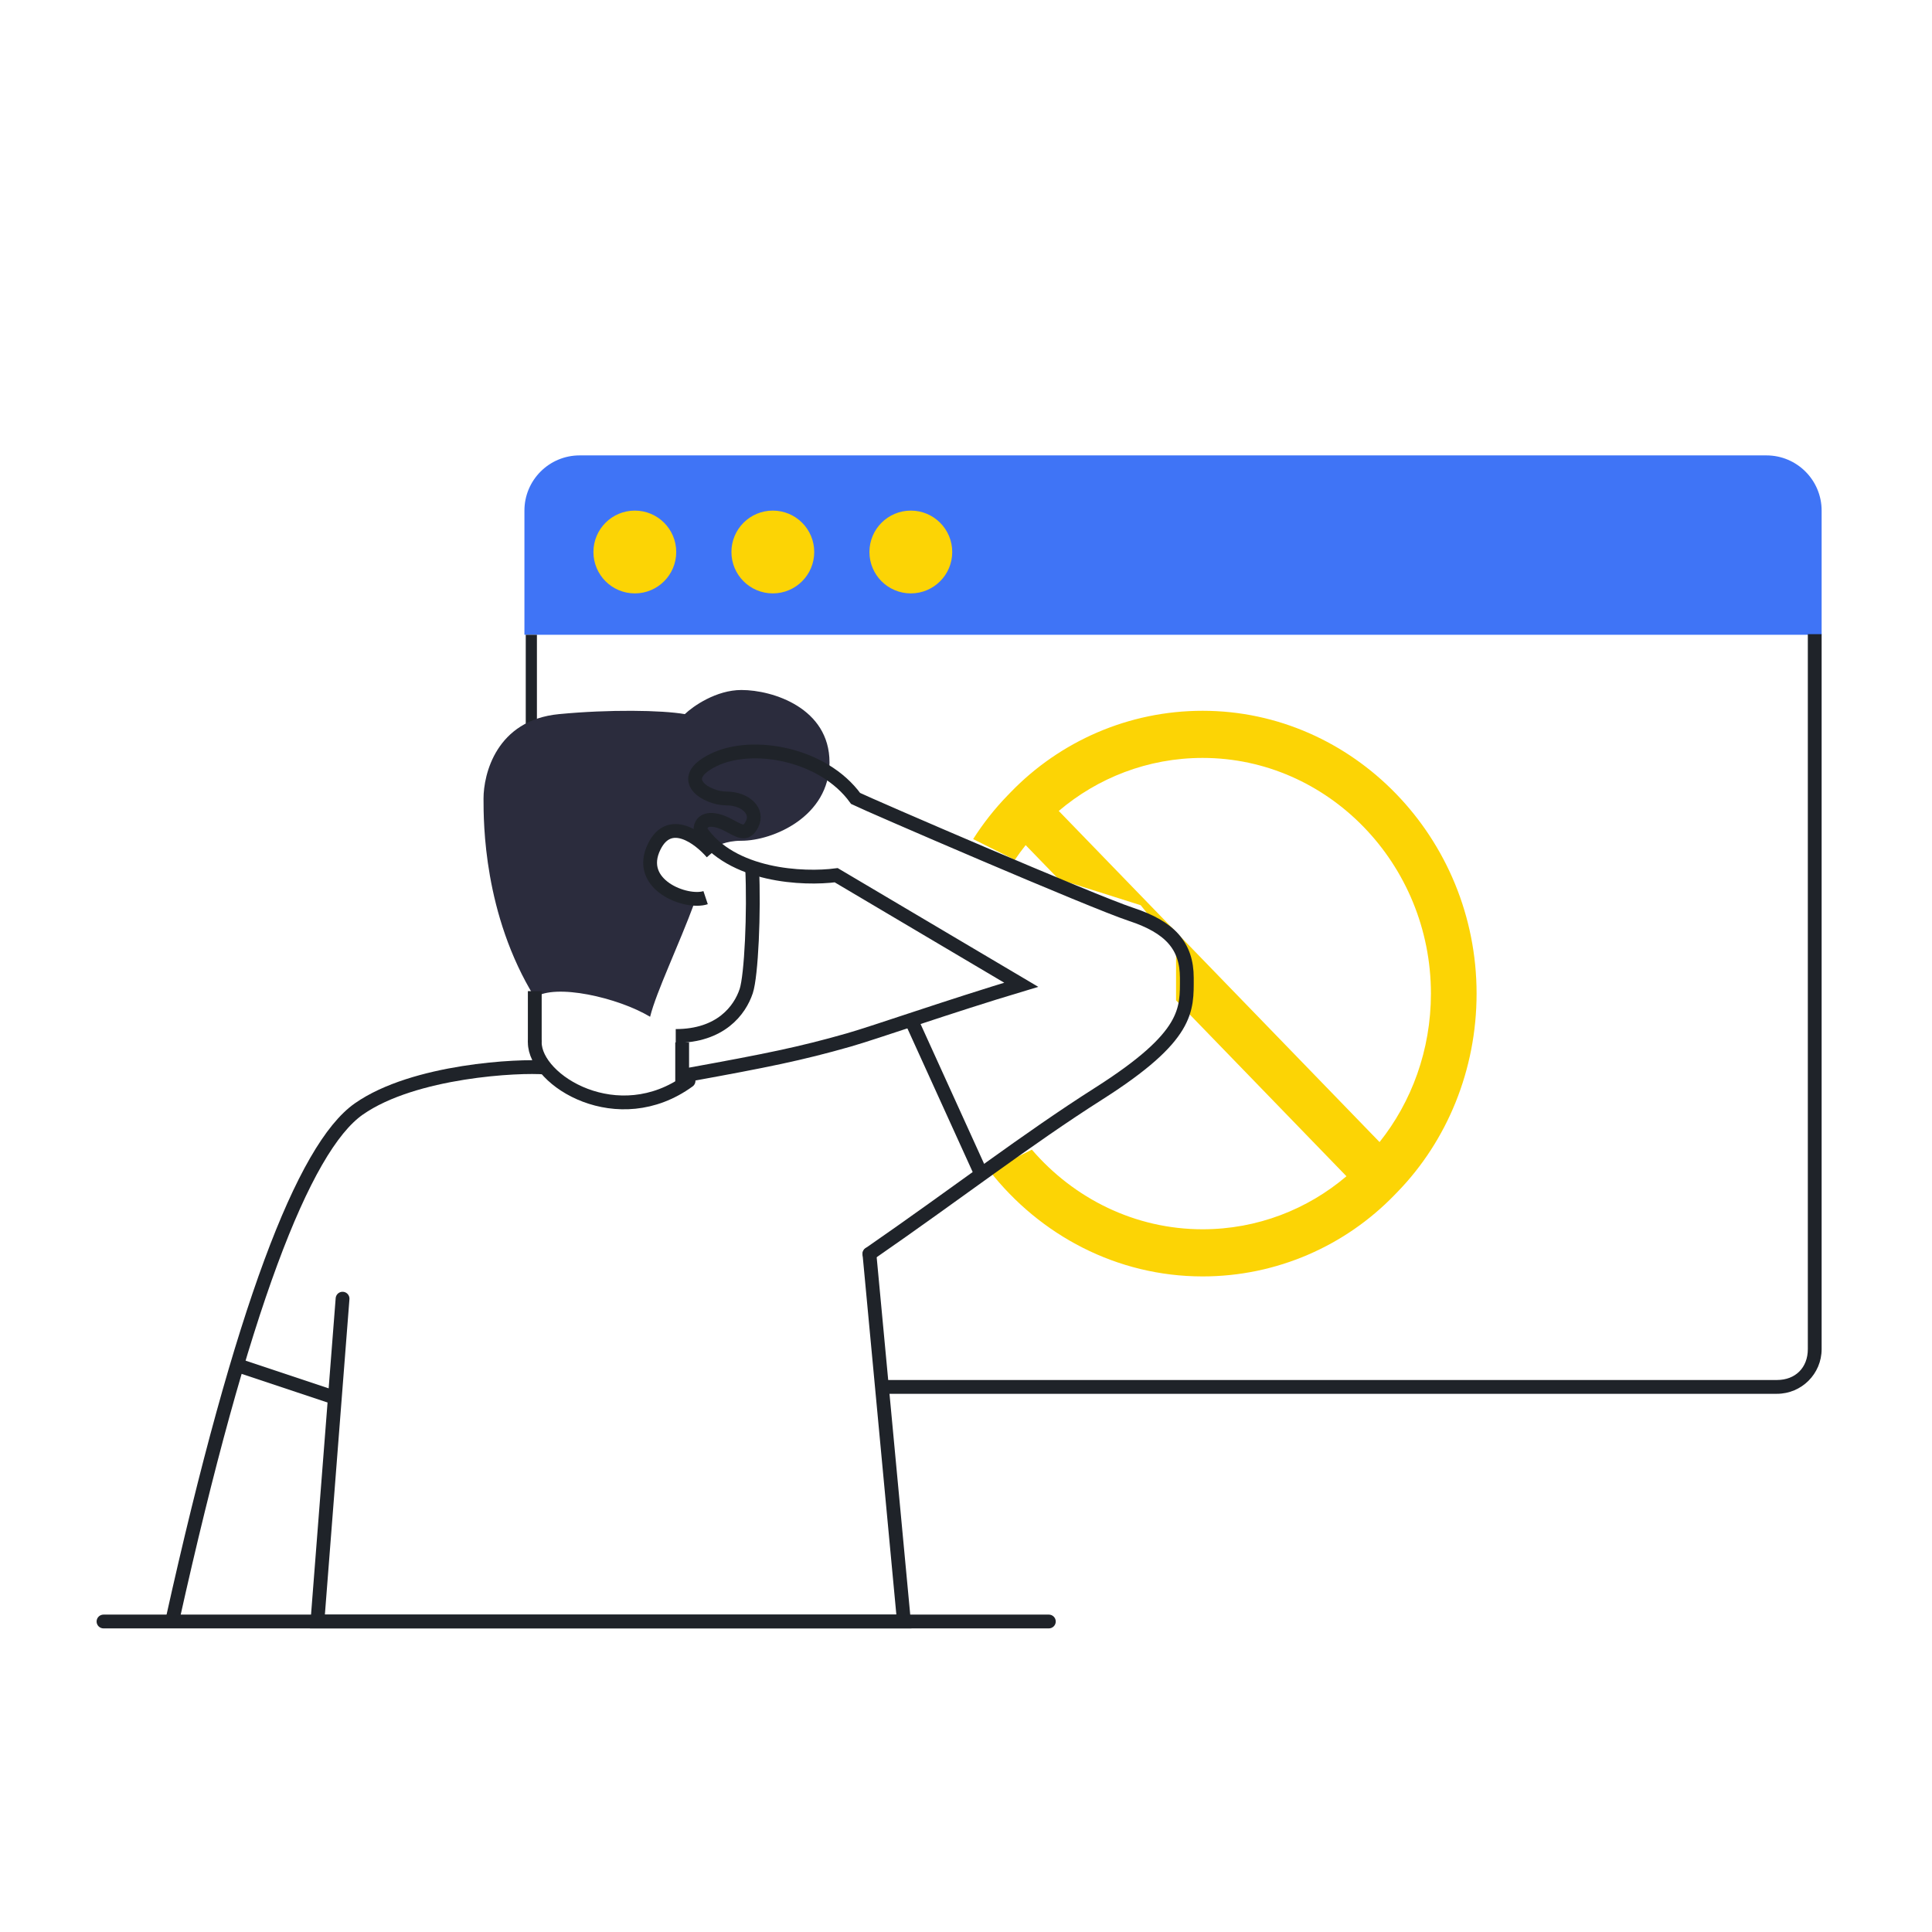 <svg width="140" height="140" viewBox="0 0 140 140" fill="none" xmlns="http://www.w3.org/2000/svg">
<g id="&#229;&#164;&#177;&#230;&#149;&#136;">
<g id="Group 1565715">
<g id="Group 1565716">
<path id="Subtract" fill-rule="evenodd" clip-rule="evenodd" d="M87.146 51.506C98.065 51.506 106.999 60.728 106.999 72C106.999 77.55 104.848 82.674 101.291 86.346L101.209 86.431L101.126 86.517L101.043 86.602C97.486 90.274 92.523 92.494 87.146 92.494C80.926 92.494 75.351 89.502 71.704 84.844L74.774 83.309C77.811 86.843 82.238 89.078 87.146 89.078C91.116 89.078 94.756 87.627 97.569 85.236L85.222 72.49V68.798L82.66 65.596L76.722 63.717L74.323 61.241C74.048 61.586 73.785 61.944 73.536 62.313L70.518 60.804C71.241 59.667 72.072 58.611 73 57.654L73.083 57.569L73.165 57.483L73.248 57.398C76.805 53.726 81.769 51.506 87.146 51.506ZM99.968 82.759C102.284 79.856 103.69 76.099 103.69 72C103.69 62.607 96.245 54.922 87.146 54.922C83.175 54.922 79.535 56.373 76.722 58.764L99.968 82.759Z" fill="#FCD405"/>
<path id="Rectangle 3277" d="M38.002 37C38.002 34.791 39.793 33 42.002 33H128.002C130.211 33 132.002 34.791 132.002 37V46H38.002V37Z" fill="#3F74F6"/>
<path id="Subtract_2" fill-rule="evenodd" clip-rule="evenodd" d="M131.002 45.952V97.762C131.002 99.103 130.106 100 128.764 100H64.002V101H128.764C130.553 101 132.002 99.55 132.002 97.762V45.952H131.002ZM38.098 53V46H38.907V53H38.098Z" fill="#1F2329"/>
<circle id="Ellipse 1611" cx="46.002" cy="40" r="3" fill="#FCD405"/>
<circle id="Ellipse 1612" cx="56.002" cy="40" r="3" fill="#FCD405"/>
<circle id="Ellipse 1613" cx="66.002" cy="40" r="3" fill="#FCD405"/>
</g>
<g id="Group 1565714">
<path id="Vector 2300" d="M66.002 73.86L71.002 84.86" stroke="#1F2329"/>
<path id="Vector 2301" d="M17.002 98.86L24.502 101.36" stroke="#1F2329"/>
<g id="Group 1565694">
<path id="Vector 2233" d="M38.752 75.536C38.752 78.322 44.788 82.036 49.895 78.322" stroke="#1F2329" stroke-linecap="round"/>
<path id="Vector 2229" d="M24.823 94.107L23.002 117.5H65.502L63.002 90.86" stroke="#1F2329" stroke-linecap="round"/>
<path id="Vector 2246 (Stroke)" fill-rule="evenodd" clip-rule="evenodd" d="M7 117.5C7 117.224 7.225 117 7.502 117L76.002 117C76.279 117 76.504 117.224 76.504 117.5C76.504 117.776 76.279 118 76.002 118L7.502 118C7.225 118 7 117.776 7 117.5Z" fill="#1F2329"/>
<g id="Group 1565691">
<path id="Vector 2219" d="M53.728 50C51.904 50 50.233 51.165 49.625 51.748C47.953 51.457 44.155 51.398 40.508 51.748C35.95 52.185 35.038 56.118 35.038 57.865C35.038 59.613 35.038 66.25 38.752 72.286C40.211 71.237 44.788 72.286 47.109 73.679C47.574 71.821 49.161 68.571 50.359 65.321C46.181 64.857 46.921 62.174 47.109 61.607C47.438 60.622 48.502 59.286 49.431 60.214C51.752 62.536 51.288 60.924 53.728 60.924C56.007 60.924 60.109 59.176 60.109 55.244C60.109 51.311 56.007 50 53.728 50Z" fill="#2B2C3D"/>
<path id="Vector 2220" d="M54.502 62.86C54.656 66.11 54.444 70.707 54.073 71.821C53.609 73.214 52.216 75.071 48.966 75.071" stroke="#1F2329"/>
<path id="Vector 2221" d="M49.432 75.536V78.786" stroke="#1F2329"/>
<path id="Vector 2222" d="M51.596 61.797C50.667 60.713 48.531 59.104 47.417 61.332C46.024 64.118 49.739 65.511 51.131 65.047" stroke="#1F2329"/>
<path id="Vector 2223" d="M38.752 71.821V75.536" stroke="#1F2329"/>
</g>
</g>
<path id="Vector 2298" d="M50.002 77.86C55.502 76.86 58.002 76.36 61.502 75.36C63.441 74.806 68.846 72.905 74.002 71.36L60.596 63.422C58.252 63.731 53.002 63.515 50.752 60.178C50.752 59.251 51.69 59.251 52.627 59.714C53.565 60.178 54.033 60.641 54.502 59.714C54.971 58.787 54.033 57.86 52.627 57.86C51.221 57.86 48.877 56.469 51.69 55.079C54.502 53.688 59.658 54.615 62.002 57.86C62.94 58.324 79.158 65.334 81.971 66.261C84.783 67.188 86.002 68.543 86.002 70.86C86.002 73.178 86.189 75.068 79.627 79.24C74.377 82.578 69.502 86.36 63.002 90.86" stroke="#1F2329" stroke-linecap="round"/>
<path id="Vector 2299" d="M39.502 77.36C37.669 77.193 30.002 77.56 26.002 80.36C22.002 83.16 17.502 94.86 12.502 117.36" stroke="#1F2329"/>
</g>
</g>
</g>
</svg>
